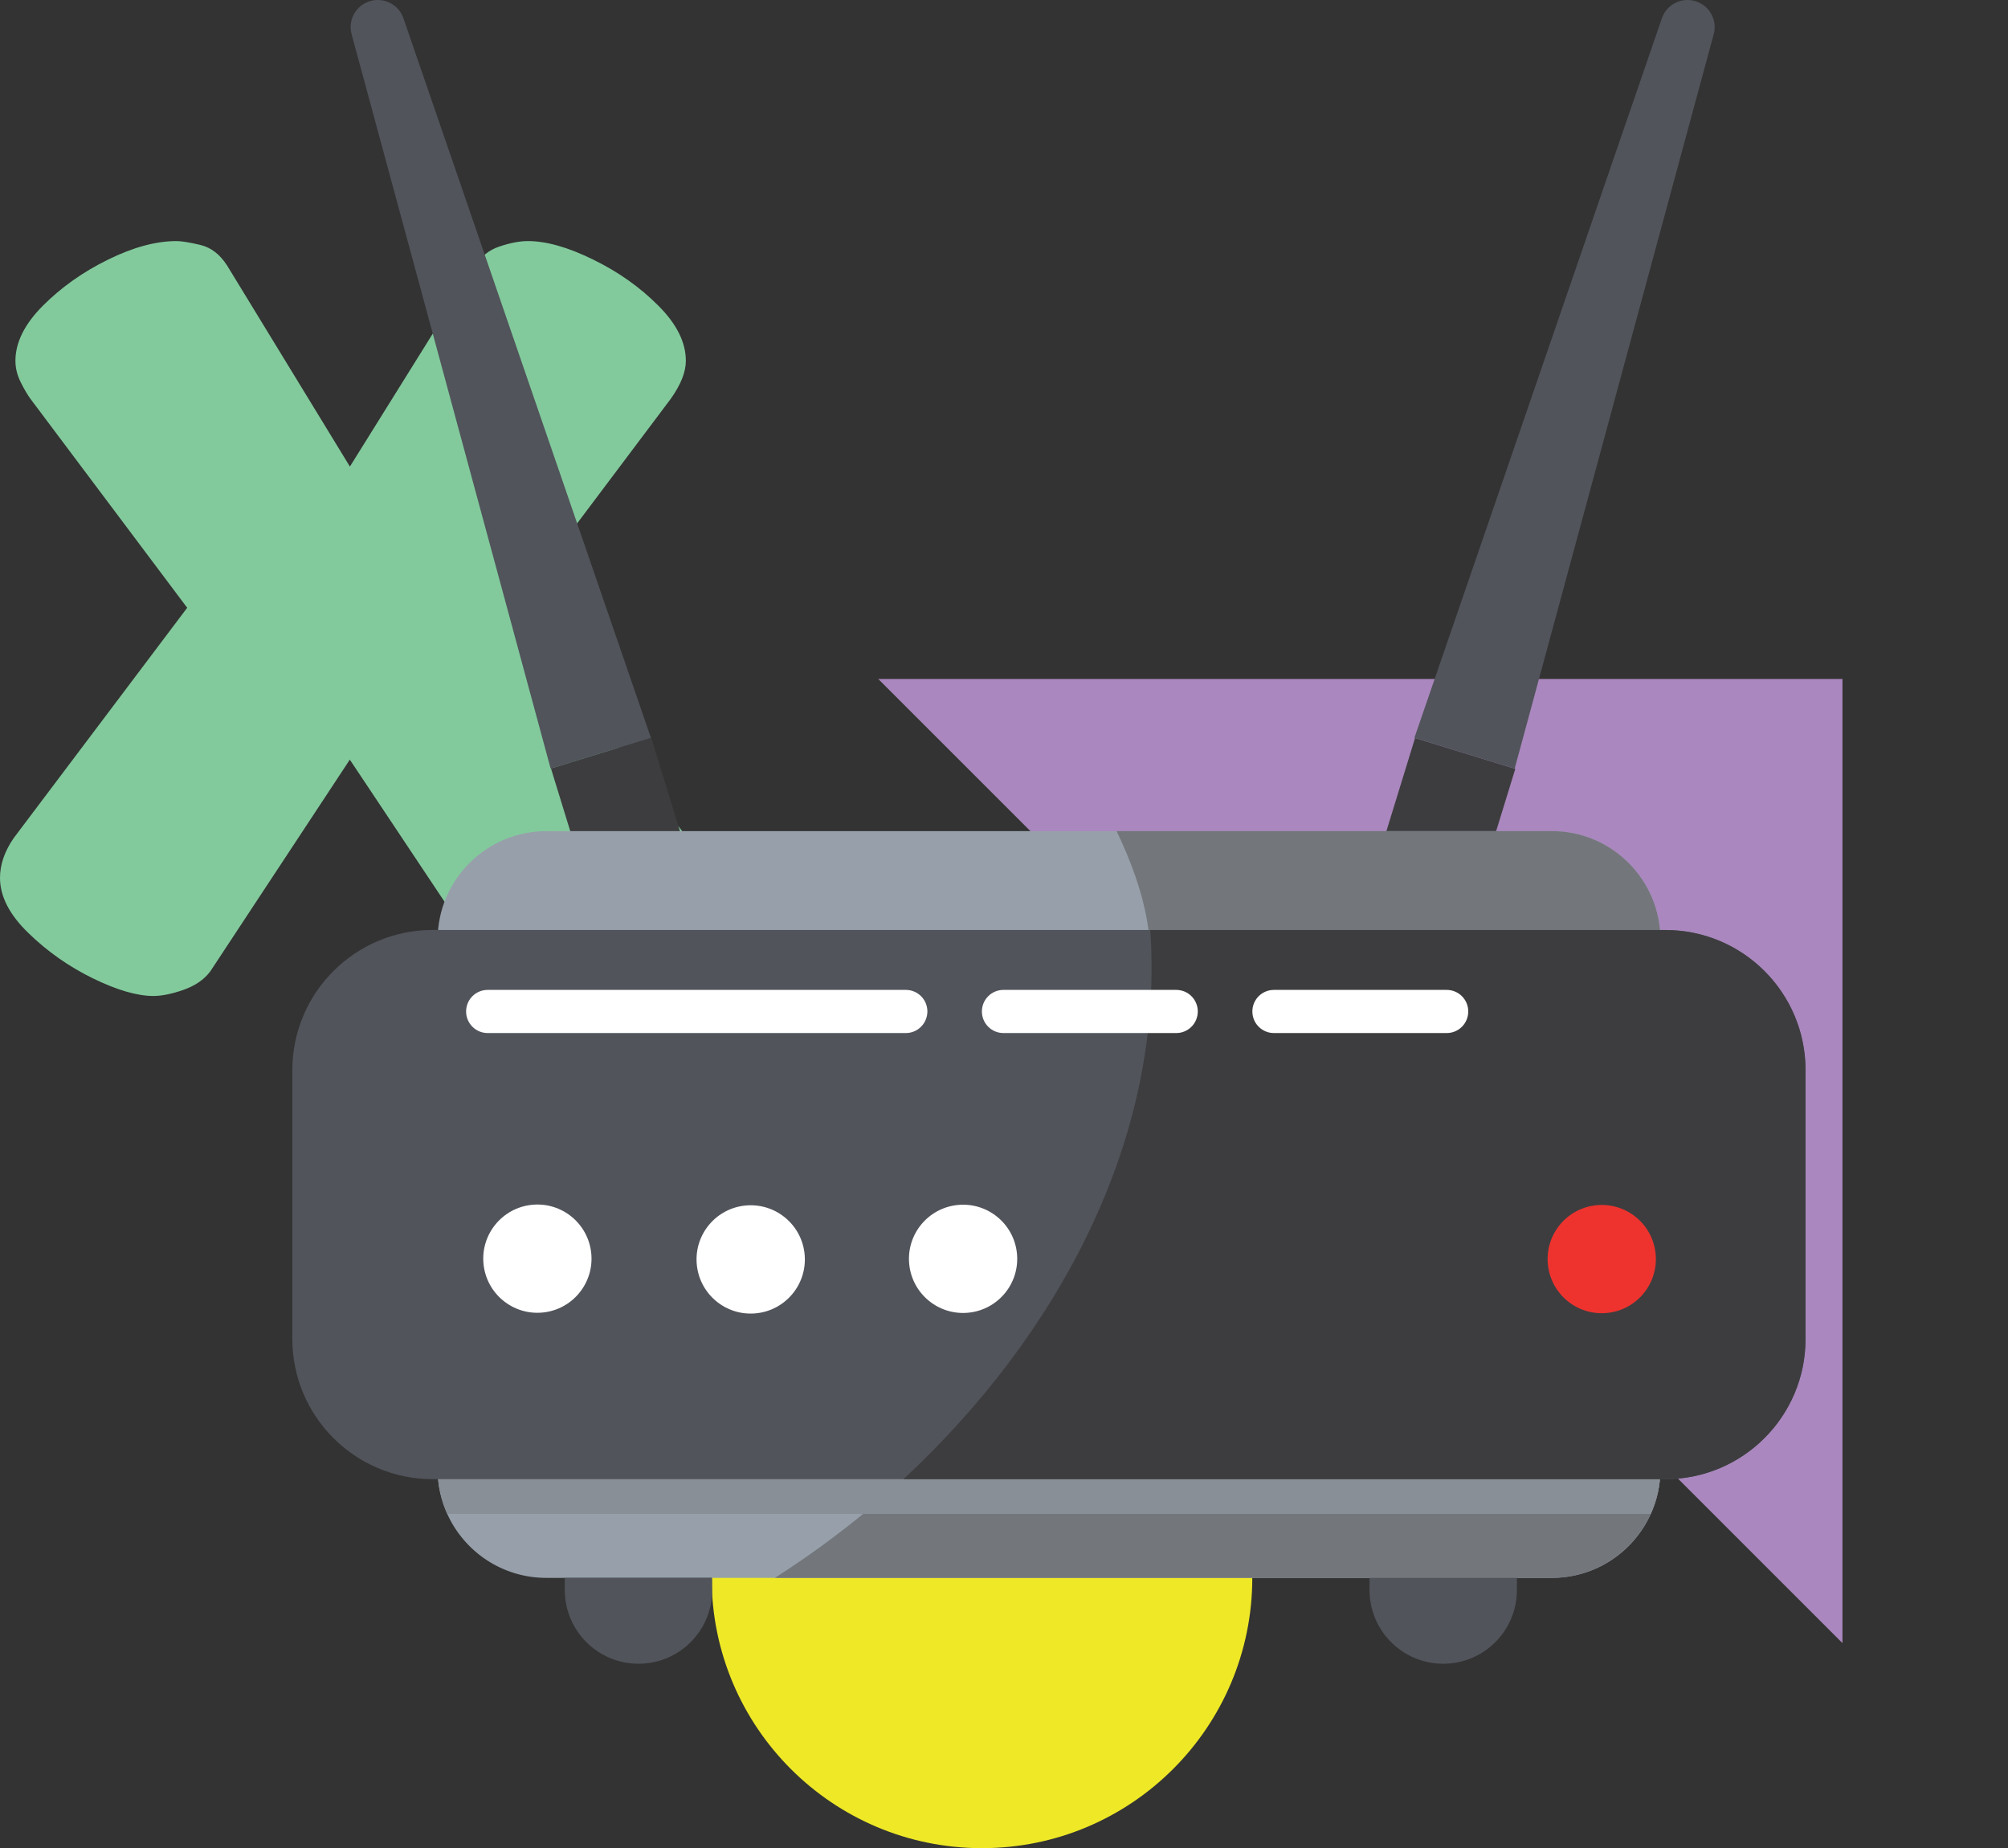 <?xml version="1.0" encoding="utf-8"?>
<!-- Generator: Adobe Illustrator 25.3.0, SVG Export Plug-In . SVG Version: 6.00 Build 0)  -->
<svg version="1.1" id="ARTBOARD_1" xmlns="http://www.w3.org/2000/svg" xmlns:xlink="http://www.w3.org/1999/xlink" x="0px" y="0px"
	 viewBox="0 0 270.76 249.24" style="enable-background:new 0 0 270.76 249.24;" xml:space="preserve">
<rect x="0" y="0" width="270.76" height="249.24" fill="#333333" stroke="none"/>
<circle style="fill:#EEE827;" cx="132.41" cy="212.78" r="36.45"/>
<polygon style="fill:#AA87BE;" points="248.44,221.58 248.44,91.56 118.42,91.56 "/>
<g>
	<path style="fill:#82CA9C;" d="M20.69,134.31c-2.21,0-4.93-0.8-8.17-2.38c-3.24-1.59-6.14-3.62-8.69-6.11
		C1.27,123.35,0,120.86,0,118.38c0-1.79,0.62-3.59,1.86-5.38l23.38-31.04L4.14,53.83c-0.41-0.55-0.86-1.31-1.34-2.27
		c-0.48-0.96-0.72-1.93-0.72-2.9c0-2.48,1.24-4.97,3.72-7.45c2.49-2.49,5.42-4.56,8.79-6.21c3.38-1.66,6.45-2.49,9.21-2.49
		c0.69,0,1.76,0.18,3.21,0.52c1.44,0.34,2.65,1.27,3.62,2.79l16.55,27.1l16.76-26.89c0.83-1.38,1.96-2.31,3.41-2.79
		c1.44-0.48,2.72-0.73,3.83-0.73c2.48,0,5.41,0.83,8.79,2.49c3.38,1.65,6.31,3.72,8.79,6.21c2.49,2.48,3.72,4.97,3.72,7.45
		c0,1.52-0.69,3.24-2.07,5.17L69.11,82.17L92.69,113c0.41,0.55,0.83,1.31,1.24,2.27c0.41,0.97,0.62,2,0.62,3.11
		c0,2.21-1.17,4.55-3.52,7.03c-2.35,2.49-5.14,4.59-8.38,6.31c-3.24,1.72-6.31,2.59-9.21,2.59c-1.24,0-2.56-0.24-3.93-0.73
		c-1.38-0.48-2.49-1.34-3.31-2.59l-19.03-28.55L28.35,131c-0.83,1.11-2.04,1.93-3.62,2.49C23.14,134.04,21.8,134.31,20.69,134.31z"
		/>
</g>
<g>
	
		<rect x="76.12" y="101.24" transform="matrix(0.956 -0.294 0.294 0.956 -28.244 29.217)" style="fill:#3D3D3F;" width="14.14" height="14.87"/>
	<path style="fill:#51545B;" d="M87.77,99.5l-13.52,4.15L47.41,4.61c-0.52-1.9,0.57-3.87,2.46-4.45l0,0
		c1.88-0.58,3.89,0.44,4.53,2.31L87.77,99.5z"/>
</g>
<g>
	
		<rect x="187.86" y="101.61" transform="matrix(0.294 -0.956 0.956 0.294 34.064 263.459)" style="fill:#3D3D3F;" width="14.87" height="14.14"/>
	<path style="fill:#51545B;" d="M190.72,99.5l13.52,4.15l26.84-99.04c0.52-1.9-0.57-3.87-2.46-4.45l0,0
		c-1.88-0.58-3.89,0.44-4.53,2.31L190.72,99.5z"/>
</g>
<path style="fill:#97A0AA;" d="M223.89,126.73v71.4c0,2.16-0.47,4.2-1.3,6.03c-2.29,5.09-7.41,8.62-13.34,8.62H73.66
	c-5.93,0-11.05-3.53-13.35-8.62c-0.83-1.84-1.3-3.88-1.3-6.03v-71.4c0-8.08,6.57-14.65,14.65-14.65h135.59
	C217.33,112.08,223.89,118.65,223.89,126.73z"/>
<path style="fill:#73767B;" d="M223.89,126.73v71.4c0,8.08-6.56,14.65-14.64,14.65H104.48c17.33-11.08,32.09-26.45,41.33-44.64
	c3-5.91,5.42-12.12,7.05-18.55c2.08-8.21,3.28-17.13,1.79-25.55c-0.71-4.03-2.17-7.86-3.89-11.55c-0.05-0.09-0.1-0.23-0.19-0.41
	h58.68C217.33,112.08,223.89,118.65,223.89,126.73z"/>
<path style="fill:#898F96;" d="M223.89,186.47v11.66c0,2.16-0.47,4.2-1.3,6.03H60.31c-0.83-1.84-1.3-3.88-1.3-6.03v-11.66H223.89z"
	/>
<path style="fill:#51545B;" d="M243.46,144.32v36.24c0,10.44-8.46,18.91-18.91,18.91H58.33c-10.43,0-18.91-8.46-18.91-18.91v-36.24
	c0-10.44,8.47-18.91,18.91-18.91h166.23C235,125.41,243.46,133.87,243.46,144.32z"/>
<path style="fill:#3D3D3F;" d="M243.46,144.32v36.24c0,10.44-8.46,18.91-18.91,18.91H121.82c20.65-19.18,35.26-45.78,33.28-74.05
	h69.45C235,125.41,243.46,133.87,243.46,144.32z"/>
<path style="fill:#51545B;" d="M86.1,224.36L86.1,224.36c-5.49,0-9.94-4.45-9.94-9.94v-1.64h19.87v1.64
	C96.04,219.91,91.59,224.36,86.1,224.36z"/>
<path style="fill:#51545B;" d="M194.61,224.36L194.61,224.36c-5.49,0-9.94-4.45-9.94-9.94v-1.64h19.87v1.64
	C204.54,219.91,200.09,224.36,194.61,224.36z"/>
<path style="fill:#FFFFFF;" d="M122.14,139.31H65.76c-1.61,0-2.91-1.3-2.91-2.91l0,0c0-1.61,1.3-2.91,2.91-2.91h56.38
	c1.61,0,2.91,1.3,2.91,2.91l0,0C125.04,138.01,123.74,139.31,122.14,139.31z"/>
<path style="fill:#FFFFFF;" d="M158.6,139.31h-23.29c-1.61,0-2.91-1.3-2.91-2.91l0,0c0-1.61,1.3-2.91,2.91-2.91h23.29
	c1.61,0,2.91,1.3,2.91,2.91l0,0C161.51,138.01,160.21,139.31,158.6,139.31z"/>
<path style="fill:#FFFFFF;" d="M195.07,139.31h-23.29c-1.61,0-2.91-1.3-2.91-2.91l0,0c0-1.61,1.3-2.91,2.91-2.91h23.29
	c1.61,0,2.91,1.3,2.91,2.91l0,0C197.98,138.01,196.68,139.31,195.07,139.31z"/>
<ellipse transform="matrix(0.995 -0.098 0.098 0.995 -16.349 7.961)" style="fill:#FFFFFF;" cx="72.54" cy="169.73" rx="7.3" ry="7.3"/>
<ellipse transform="matrix(0.997 -0.082 0.082 0.997 -13.639 8.918)" style="fill:#FFFFFF;" cx="101.25" cy="169.73" rx="7.3" ry="7.3"/>
<ellipse transform="matrix(0.995 -0.098 0.098 0.995 -16.071 13.611)" style="fill:#FFFFFF;" cx="129.95" cy="169.73" rx="7.3" ry="7.3"/>
<ellipse transform="matrix(0.995 -0.098 0.098 0.995 -15.653 22.085)" style="fill:#EE332E;" cx="216.08" cy="169.73" rx="7.3" ry="7.3"/>
</svg>
